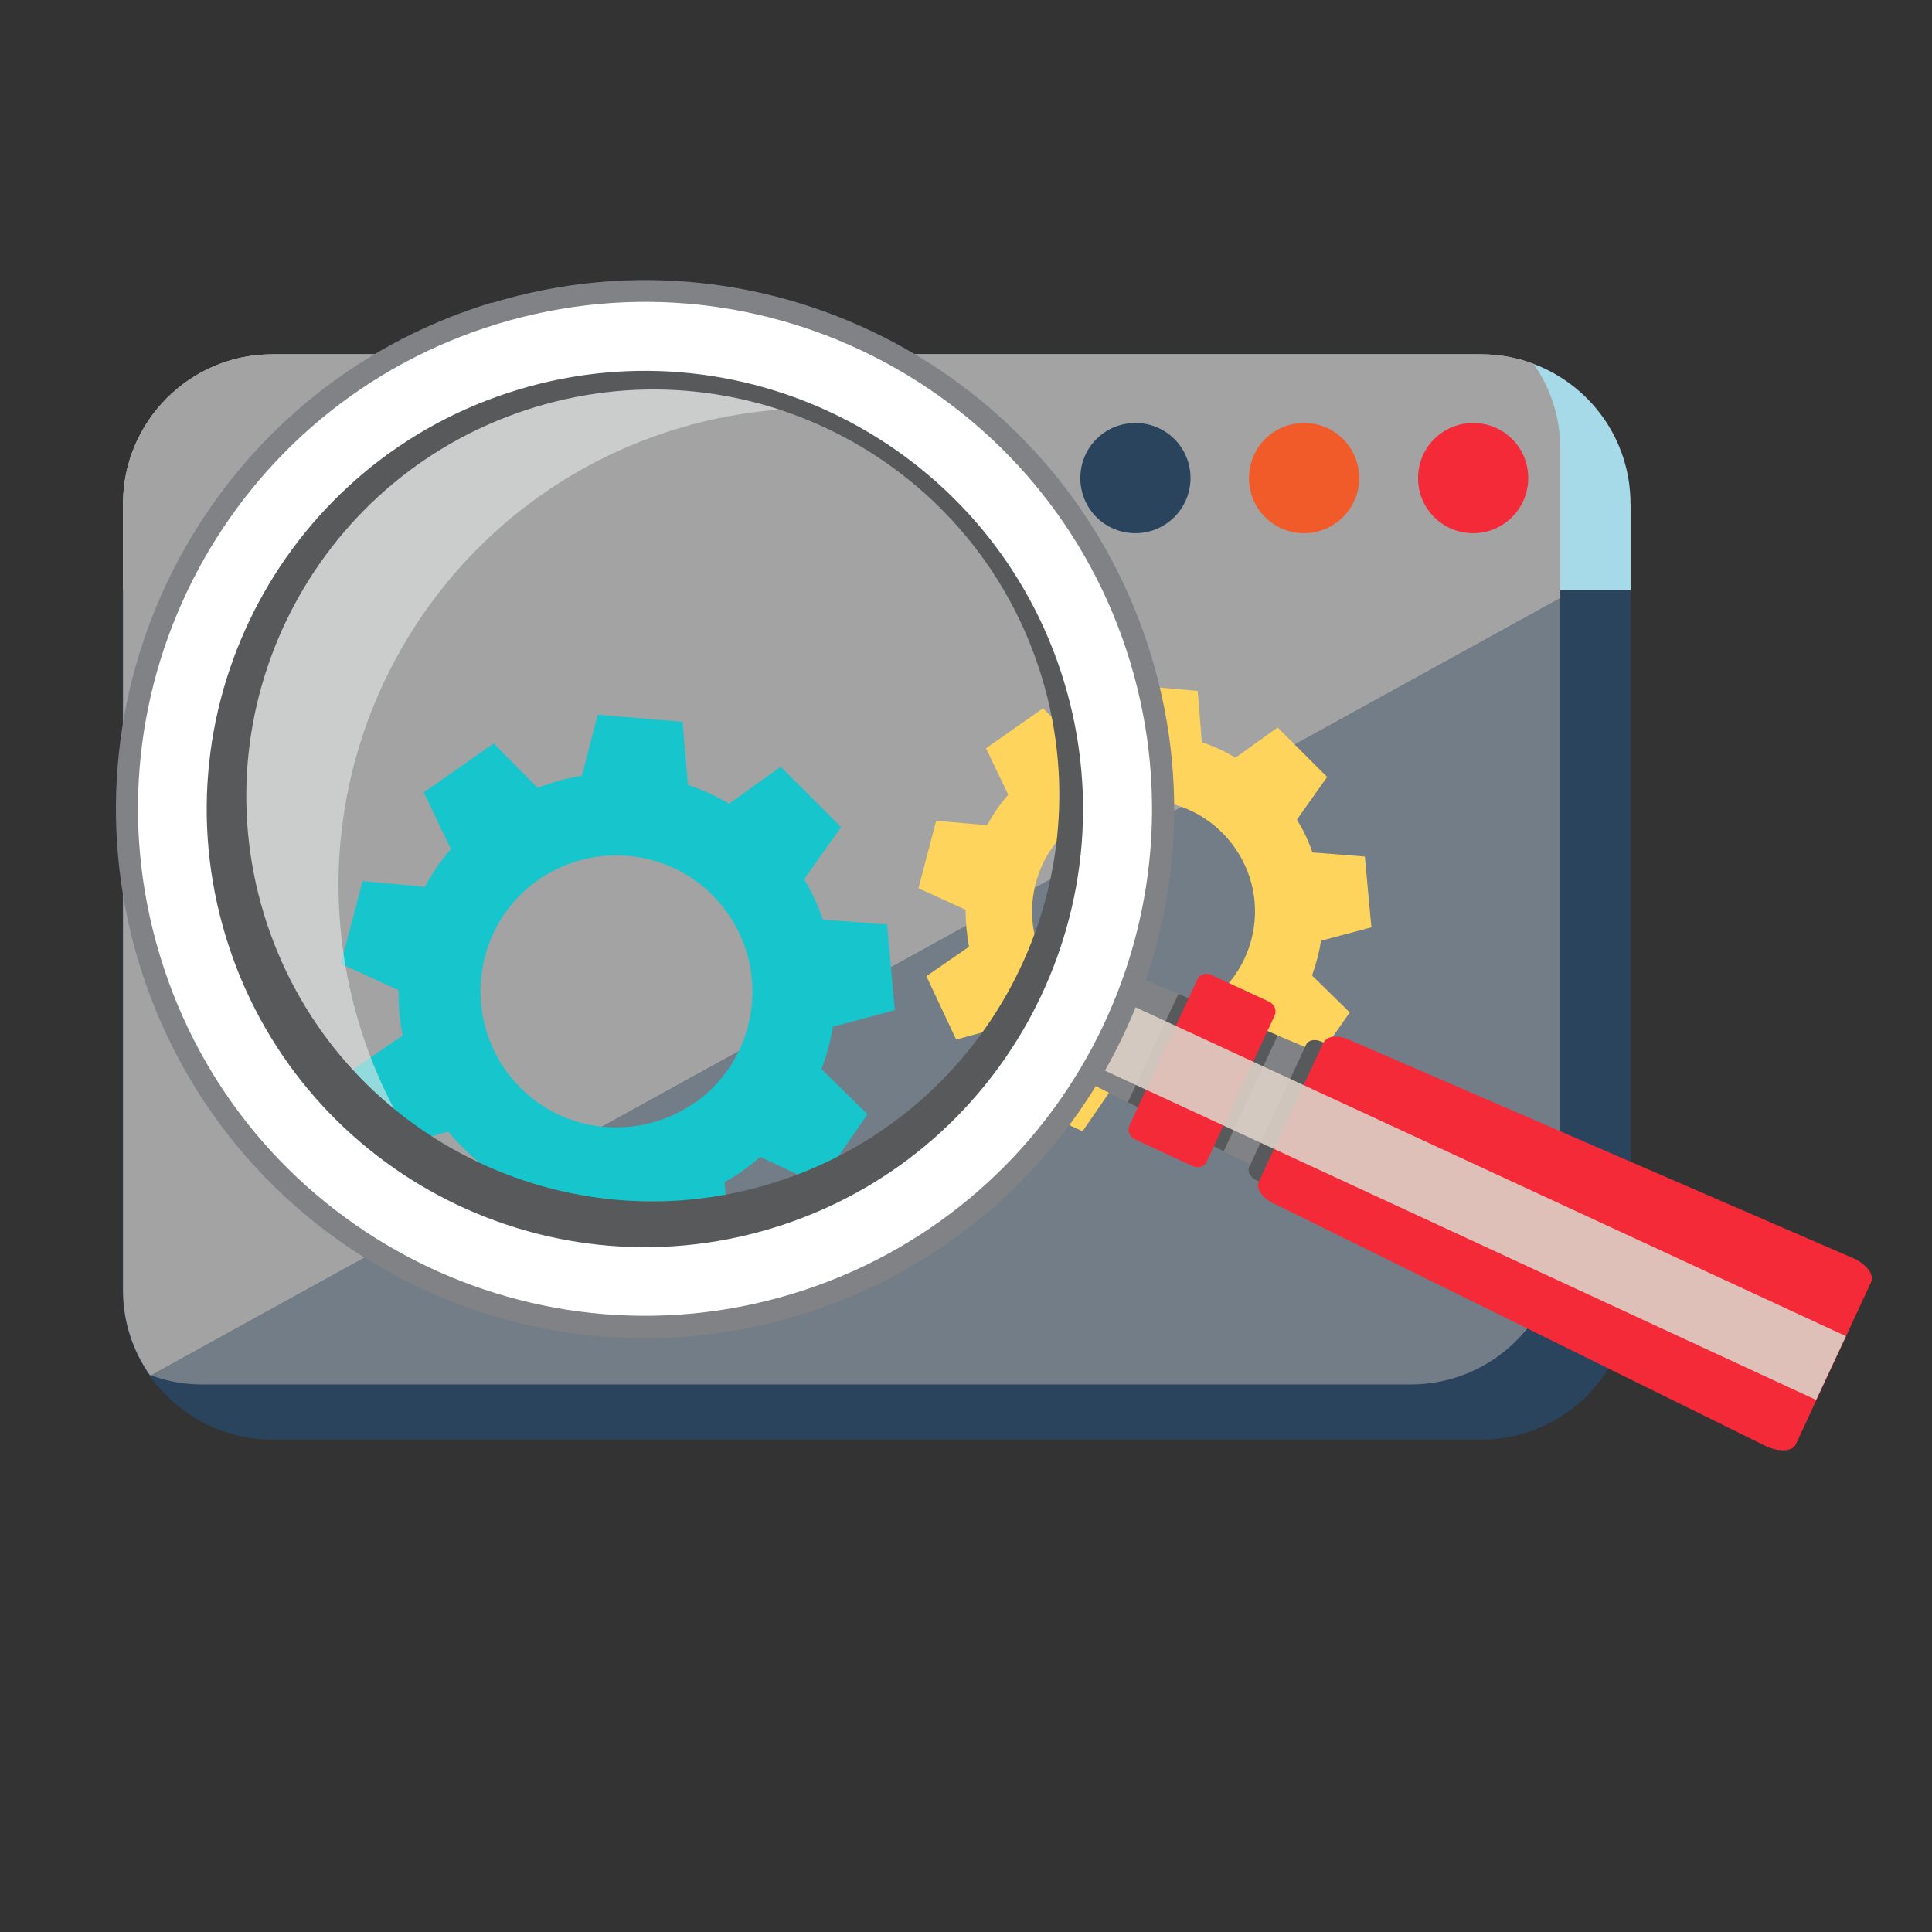 <?xml version="1.0" encoding="UTF-8"?>
<svg xmlns="http://www.w3.org/2000/svg" version="1.1" viewBox="0 0 512 512">
  <rect x="0" y="0" width="512" height="512" fill="#333333" stroke="none"/>
  <defs>
    <style>
      .cls-1 {
        fill: #58595b;
      }

      .cls-1, .cls-2, .cls-3, .cls-4, .cls-5, .cls-6, .cls-7, .cls-8, .cls-9, .cls-10, .cls-11, .cls-12, .cls-13 {
        stroke-width: 0px;
      }

      .cls-2, .cls-12, .cls-13 {
        mix-blend-mode: overlay;
      }

      .cls-2, .cls-13 {
        fill: #a3a3a3;
      }

      .cls-3 {
        fill: #17c5cc;
      }

      .cls-4 {
        fill: #f15a29;
      }

      .cls-5 {
        fill: #f42a39;
      }

      .cls-14 {
        isolation: isolate;
      }

      .cls-6 {
        fill: #a6dae8;
      }

      .cls-7 {
        fill: #fed45c;
      }

      .cls-8 {
        fill: #e6e7e8;
        opacity: .6;
      }

      .cls-9 {
        fill: #808285;
      }

      .cls-10 {
        fill: #2a445d;
      }

      .cls-11 {
        fill: #fff;
      }

      .cls-12 {
        fill: #ddd1c7;
        opacity: .9;
      }

      .cls-13 {
        opacity: .6;
      }
    </style>
  </defs>
  <g class="cls-14">
    <g id="quotes">
      <g id="_13" data-name="13">
        <g>
          <g>
            <path class="cls-6" d="M432.2,133.5v22.9H32.6v-22.9c0-21.8,17.8-39.6,39.5-39.6h320.5c4.8,0,9.4.9,13.7,2.5,15.1,5.6,25.8,20.1,25.8,37.1Z"/>
            <path class="cls-10" d="M432.2,156.4v185.5c0,21.8-17.8,39.6-39.6,39.6H72.1c-13.4,0-25.3-6.8-32.5-17-4.5-6.4-7.1-14.2-7.1-22.5v-185.5h399.6Z"/>
          </g>
          <path class="cls-2" d="M413.5,118.9c0-8.3-2.6-16.1-7.1-22.5-4.3-1.6-8.9-2.5-13.7-2.5H72.1c-21.8,0-39.5,17.8-39.5,39.6v208.4c0,8.3,2.6,16.1,7.1,22.5.1,0,.2,0,.3.1l373.5-206v-39.5Z"/>
          <path class="cls-13" d="M40,364.5c4.2,1.5,8.7,2.4,13.4,2.4h320.5c21.8,0,39.6-17.8,39.6-39.6v-168.8L40,364.5Z"/>
          <g>
            <path class="cls-10" d="M315.5,126.7c0,8-6.5,14.6-14.6,14.6s-14.6-6.5-14.6-14.6,6.5-14.6,14.6-14.6,14.6,6.5,14.6,14.6Z"/>
            <path class="cls-4" d="M360.2,126.7c0,8-6.5,14.6-14.6,14.6s-14.6-6.5-14.6-14.6,6.5-14.6,14.6-14.6,14.6,6.5,14.6,14.6Z"/>
            <path class="cls-5" d="M405,126.7c0,8-6.5,14.6-14.6,14.6s-14.6-6.5-14.6-14.6,6.5-14.6,14.6-14.6,14.6,6.5,14.6,14.6Z"/>
          </g>
        </g>
        <path class="cls-3" d="M237.1,267.5l-2-22.5-17-1.3c-1.3-3.7-2.9-7.2-5-10.7l9.8-13.8-16-16-13.7,9.8c-3.4-2.1-7.1-3.7-10.9-5l-1.4-16.7-22.5-1.9-4.2,16.2c-4,.6-7.9,1.7-11.7,3.2l-11.7-11.8-.5.4-18,12.6,7.2,15c-2.7,3.1-5,6.5-6.9,10l-16.5-1.5-5.8,21.9,15.3,7c0,4,.3,8,1.1,12l-13.8,9.5,9.6,20.5,16.3-4.5c2.6,3.1,5.4,5.9,8.4,8.3l-4.4,16.3,20.5,9.5,9.7-14.1c3.8.7,7.7,1,11.6.9l7.2,15.5,21.8-5.9-.8-8.7-.8-8.4c1.6-.9,3.2-1.9,4.8-3,1.6-1.2,3.2-2.4,4.7-3.7l15.5,7.3,12.9-18.6-12.2-12c1.4-3.6,2.4-7.4,3-11.2l16.5-4.4ZM184.1,292.2c-1.5,1.1-3.1,2-4.7,2.8-15.7,7.8-35.1,3.3-45.5-11.5-11.4-16.3-7.6-38.8,8.7-50.3,1.4-1,2.9-1.8,4.4-2.6,15.7-8,35.4-3.5,45.8,11.4,11.5,16.3,7.6,38.8-8.7,50.3Z"/>
        <path class="cls-7" d="M363.4,245.4l-1.7-18.4-13.9-1.1c-1-3-2.4-5.9-4.1-8.7l8-11.3-13.1-13.1-11.2,8c-2.8-1.7-5.8-3.1-8.9-4.1l-1.1-13.6-18.4-1.6-3.4,13.2c-3.2.5-6.4,1.4-9.6,2.6l-9.6-9.6-.4.3-14.7,10.3,5.9,12.3c-2.2,2.5-4.1,5.3-5.6,8.1l-13.5-1.2-4.7,17.9,12.5,5.7c0,3.3.3,6.5.9,9.8l-11.3,7.8,7.9,16.8,13.4-3.7c2.1,2.5,4.4,4.8,6.9,6.8l-3.6,13.4,16.8,7.8,7.9-11.5c3.1.6,6.3.8,9.5.8l5.9,12.7,17.9-4.8-.7-7.1-.7-6.9c1.3-.8,2.6-1.6,3.9-2.5,1.3-1,2.6-2,3.8-3l12.7,6,10.6-15.2-10-9.8c1.1-3,1.9-6.1,2.4-9.2l13.5-3.6ZM320.1,265.6c-1.2.9-2.5,1.6-3.9,2.3-12.8,6.4-28.7,2.7-37.3-9.4-9.4-13.3-6.2-31.7,7.2-41.1,1.2-.8,2.4-1.5,3.6-2.1,12.9-6.6,28.9-2.9,37.5,9.3,9.4,13.3,6.2,31.7-7.2,41.1Z"/>
        <g>
          <g>
            <path class="cls-9" d="M291.4,256.9l-10.9,23.5c-.5,1.1,0,2.4,1.2,3l54.8,27.9c1.5.8,3.2.4,3.8-.8l12.7-27.4c.6-1.2-.2-2.8-1.8-3.4l-56.8-23.8c-1.2-.5-2.5,0-3,1Z"/>
            <path class="cls-1" d="M346.2,276.7l-15.2,32.7c-.5,1.1.4,2.7,2,3.4l16.5,7.6c1.6.7,3.4.4,3.9-.7l15.2-32.7c.5-1.1-.4-2.7-2-3.4l-16.5-7.6c-1.6-.7-3.3-.4-3.9.7Z"/>
            <path class="cls-5" d="M350.8,276.1l-17.2,37.1c-.8,1.7.8,4.1,3.5,5.5l130.6,64.4c3.6,1.8,7.3,1.6,8.2-.3l20-43.1c.9-1.9-1.4-4.9-5.1-6.4l-133.6-57.9c-2.8-1.2-5.7-.8-6.4.9Z"/>
            <polygon class="cls-1" points="298.9 292.1 312.3 263.4 315 264.5 335.8 273.2 338.6 274.4 324.3 305.1 298.9 292.1"/>
            <path class="cls-5" d="M317.3,259.6l-18,38.7c-.6,1.3,0,3,1.6,3.7l15.1,7c1.5.7,3.2.2,3.8-1.2l18-38.7c.6-1.3,0-3-1.6-3.7l-15.1-7c-1.5-.7-3.2-.2-3.8,1.2Z"/>
            <polygon class="cls-12" points="281.3 278.4 481.3 371 489.2 354.1 289.2 261.5 281.3 278.4"/>
          </g>
          <path class="cls-8" d="M244.2,111.3c-18.5-4.2-38.3-4.3-58.1.5-67.9,16.7-109.4,85.1-92.7,153,7.5,30.7,25.7,55.9,49.6,72.9-45.3-10.3-83.1-45.1-94.9-93.2-16.7-67.9,24.9-136.4,92.7-153,37.2-9.1,74.6-.8,103.5,19.8Z"/>
          <g>
            <path class="cls-9" d="M130.3,80.2C56.2,102.7,14.3,181,36.8,255.1c22.5,74.1,100.7,116,174.8,93.5,74.1-22.5,116-100.7,93.5-174.8-22.5-74.1-100.7-116-174.8-93.5ZM209.4,341.3c-70.1,21.2-144.1-18.3-165.4-88.4-21.2-70.1,18.3-144.1,88.4-165.4,70.1-21.2,144.1,18.3,165.4,88.4,21.2,70.1-18.3,144.1-88.4,165.4Z"/>
            <path class="cls-1" d="M134.1,92.8c-67.2,20.4-105.1,91.3-84.7,158.5,20.4,67.2,91.3,105.1,158.5,84.7,67.2-20.4,105.1-91.3,84.7-158.5-20.4-67.2-91.3-105.1-158.5-84.7ZM204.2,313.7c-56.9,17.3-117.1-14.8-134.3-71.6-17.2-56.8,15-116.9,71.9-134.2,56.9-17.3,117.1,14.8,134.3,71.6,17.2,56.8-15,116.9-71.9,134.2Z"/>
            <path class="cls-11" d="M132,85.8C61,107.3,20.8,182.4,42.4,253.3c21.5,71,96.5,111.1,167.5,89.6,71-21.5,111.1-96.5,89.6-167.5-21.5-71-96.5-111.1-167.5-89.6ZM204.6,325.5c-61.4,18.6-126.2-16.1-144.8-77.4-18.6-61.4,16.1-126.2,77.4-144.8,61.4-18.6,126.2,16.1,144.8,77.4,18.6,61.4-16.1,126.2-77.4,144.8Z"/>
          </g>
        </g>
      </g>
    </g>
  </g>
</svg>